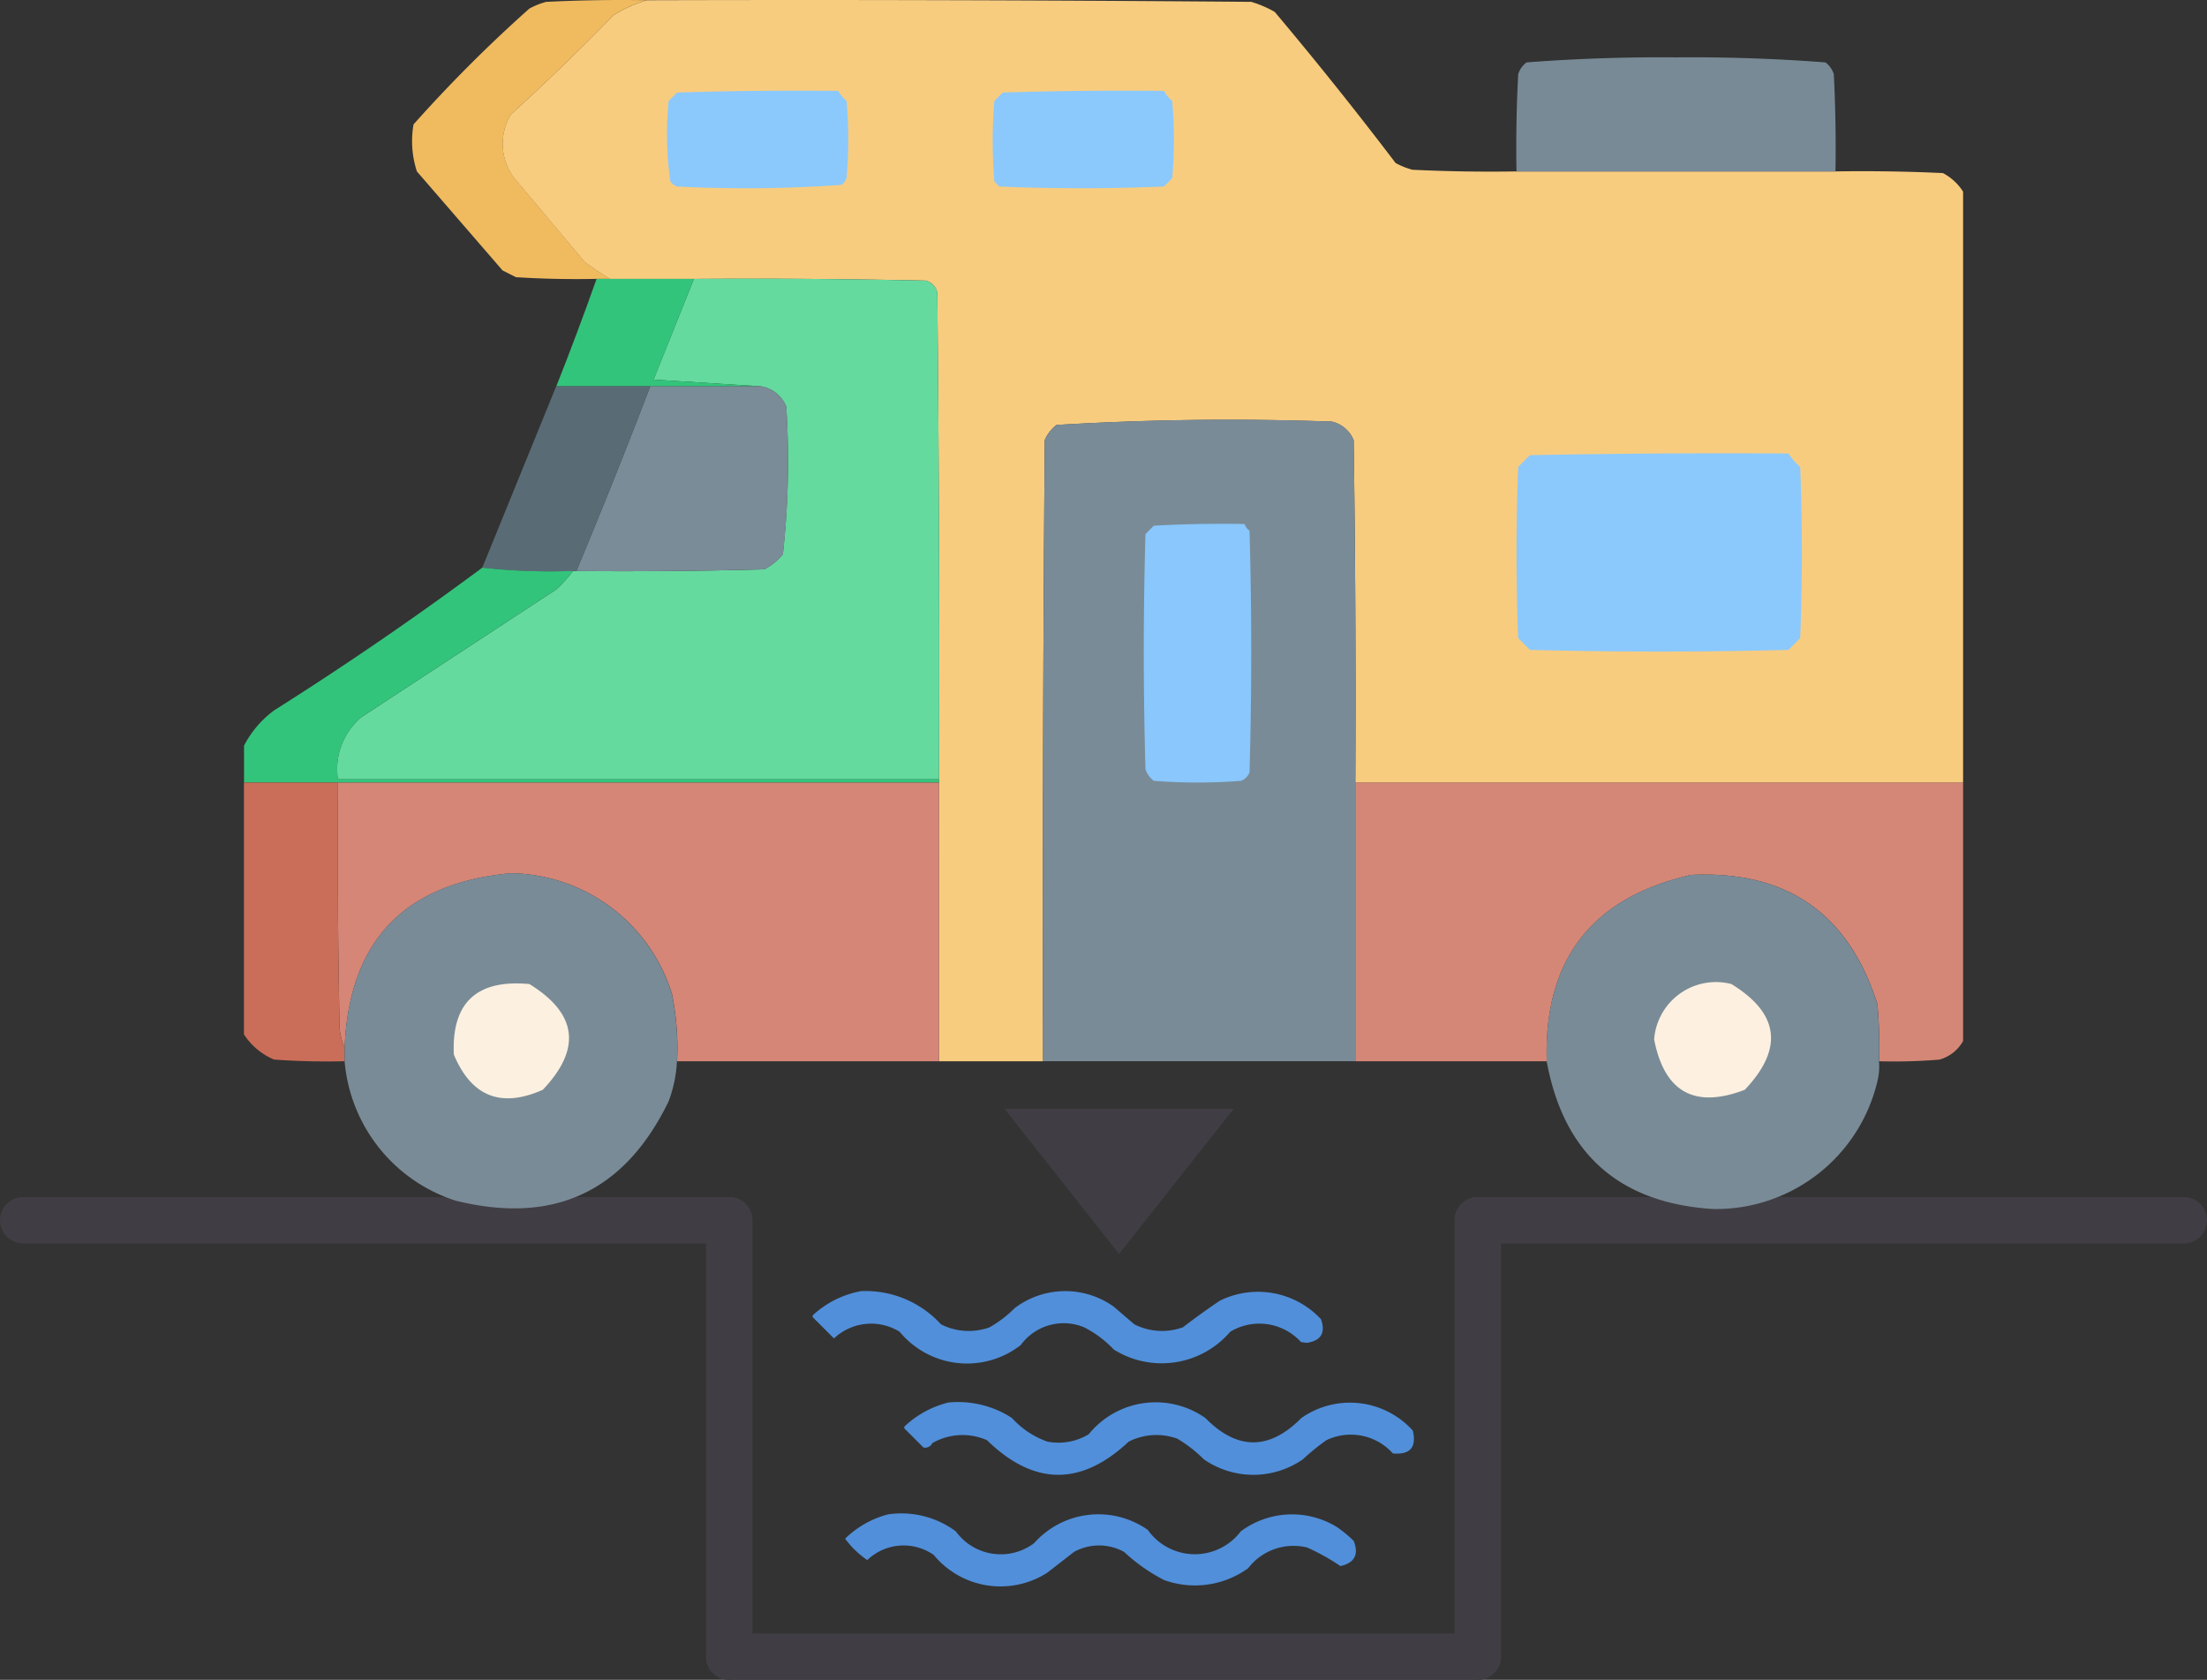 <svg xmlns="http://www.w3.org/2000/svg" width="95.275" height="72.515" viewBox="0 0 95.275 72.515">
  <rect x="0" y="0" width="95.275" height="72.515" fill="#333333" stroke="none"/>
  <g id="icono-aguas-negras" transform="translate(-346.5 -2443.572)">
    <line id="Línea_705" data-name="Línea 705" x2="30.479" transform="translate(347.5 2496.248)" fill="none" stroke="#403e44" stroke-linecap="round" stroke-width="2"/>
    <line id="Línea_706" data-name="Línea 706" x2="30.479" transform="translate(410.296 2496.248)" fill="none" stroke="#403e44" stroke-linecap="round" stroke-width="2"/>
    <path id="Trazado_8849" data-name="Trazado 8849" d="M0,18.839V0" transform="translate(377.979 2496.248)" fill="none" stroke="#403e44" stroke-linecap="round" stroke-width="2"/>
    <line id="Línea_708" data-name="Línea 708" y1="18.839" transform="translate(410.296 2496.248)" fill="none" stroke="#403e44" stroke-linecap="round" stroke-width="2"/>
    <line id="Línea_709" data-name="Línea 709" x2="32.317" transform="translate(377.979 2515.087)" fill="none" stroke="#403e44" stroke-linecap="round" stroke-width="2"/>
    <g id="Grupo_10058" data-name="Grupo 10058" transform="translate(381.58 2499.307)">
      <path id="Trazado_8846" data-name="Trazado 8846" d="M55.6,193.48a4.405,4.405,0,0,1,3.442,1.434,2.644,2.644,0,0,0,2.1.127,5.119,5.119,0,0,0,1.084-.829,3.606,3.606,0,0,1,4.27-.064l.892.765a2.644,2.644,0,0,0,2.1.127q.78-.6,1.593-1.147a3.719,3.719,0,0,1,4.366.8q.309.875-.606,1.02l-.255-.032a2.43,2.43,0,0,0-3.059-.446A3.893,3.893,0,0,1,66.5,196a4.669,4.669,0,0,0-1.275-.956,2.294,2.294,0,0,0-2.741.765,3.771,3.771,0,0,1-5.226-.574,2.338,2.338,0,0,0-2.836.287l-.892-.892a.08.08,0,0,1,0-.128A4.147,4.147,0,0,1,55.6,193.48Z" transform="translate(-53.5 -193.479)" fill="#518fda" fill-rule="evenodd"/>
    </g>
    <g id="Grupo_10059" data-name="Grupo 10059" transform="translate(385.532 2504.098)">
      <path id="Trazado_8847" data-name="Trazado 8847" d="M117.412,285.233a4.272,4.272,0,0,1,2.741.669,3.743,3.743,0,0,0,1.53,1.02,2.524,2.524,0,0,0,1.785-.319,3.723,3.723,0,0,1,5.035-.7q2.069,2.1,4.143,0a3.656,3.656,0,0,1,4.812.542q.256,1.083-.86.988a2.438,2.438,0,0,0-2.868-.574,9.48,9.48,0,0,0-1.02.829,3.751,3.751,0,0,1-4.27,0,5.809,5.809,0,0,0-1.147-.892,2.644,2.644,0,0,0-2.1.127q-3.084,2.894-6.119-.064a2.621,2.621,0,0,0-2.358.127.343.343,0,0,1-.382.191l-.8-.8a.08.08,0,0,1,0-.128A4.245,4.245,0,0,1,117.412,285.233Z" transform="translate(-115.5 -285.215)" fill="#518fda" fill-rule="evenodd"/>
    </g>
    <g id="Grupo_10060" data-name="Grupo 10060" transform="translate(382.983 2508.907)">
      <path id="Trazado_8848" data-name="Trazado 8848" d="M77.348,377.92a3.953,3.953,0,0,1,2.932.733,2.394,2.394,0,0,0,3.378.51,3.714,3.714,0,0,1,4.908-.574,2.488,2.488,0,0,0,4.015.064,3.705,3.705,0,0,1,4.143-.191,5.24,5.24,0,0,1,.733.605q.341.879-.574,1.084a9.373,9.373,0,0,0-1.434-.8,2.464,2.464,0,0,0-2.549.892,3.919,3.919,0,0,1-3.633.51,7.7,7.7,0,0,1-1.721-1.211,2.231,2.231,0,0,0-2.167,0l-1.147.892a3.737,3.737,0,0,1-4.908-.765,2.271,2.271,0,0,0-2.868.223,3.95,3.95,0,0,1-.956-.924A4.167,4.167,0,0,1,77.348,377.92Z" transform="translate(-75.5 -377.881)" fill="#518fda" fill-rule="evenodd"/>
    </g>
    <g id="Polígono_1" data-name="Polígono 1" transform="translate(399.755 2497.701) rotate(180)" fill="#403e44" stroke-linecap="round">
      <path d="M 8.859 5.764 L 1.032 5.764 L 4.945 0.807 L 8.859 5.764 Z" stroke="none"/>
      <path d="M 4.945 1.614 L 2.064 5.264 L 7.827 5.264 L 4.945 1.614 M 4.945 -3.337860107421875e-06 L 9.891 6.264 L -9.5367431640625e-07 6.264 L 4.945 -3.337860107421875e-06 Z" stroke="none" fill="#403e44"/>
    </g>
    <g id="autocaravana_1_" data-name="autocaravana (1)" transform="translate(357.031 2443.572)">
      <g id="Grupo_11351" data-name="Grupo 11351" transform="translate(11.168 0)">
        <path id="Trazado_11320" data-name="Trazado 11320" d="M5.726,75.447a5.7,5.7,0,0,0-1.449.652Q2.129,78.312-.145,80.375A2.447,2.447,0,0,0,0,83.129l3.044,3.624q.539.394,1.087.725H7.755q5-.036,10,.072a.679.679,0,0,1,.507.507q.109,10.508.072,21.018V121.25H22.83q-.036-13.408.072-26.815a1.671,1.671,0,0,1,.507-.652q5.929-.357,11.886-.145a1.334,1.334,0,0,1,.942.8q.109,7.392.072,14.785H62.546V83.709a2.317,2.317,0,0,0-.87-.8q-2.318-.109-4.638-.072H43.267q-2.248.036-4.493-.072a3.331,3.331,0,0,1-.725-.29q-2.526-3.324-5.218-6.523a4.706,4.706,0,0,0-1.015-.435Q18.771,75.41,5.726,75.447Z" transform="translate(0.5 -75.437)" fill="#f8cc7f" fill-rule="evenodd" opacity="0.998"/>
      </g>
      <g id="Grupo_11352" data-name="Grupo 11352" transform="translate(7.258 0)">
        <path id="Trazado_11321" data-name="Trazado 11321" d="M401.636,75.447q-2.175-.036-4.348.072a3.329,3.329,0,0,0-.725.29,61.023,61.023,0,0,0-5,5,4.212,4.212,0,0,0,.145,2.029l3.7,4.276.58.29q1.738.109,3.479.072h.58q-.548-.33-1.087-.725l-3.044-3.624a2.447,2.447,0,0,1-.145-2.754q2.273-2.063,4.421-4.276A5.7,5.7,0,0,1,401.636,75.447Z" transform="translate(-391.5 -75.438)" fill="#f0bb5f" fill-rule="evenodd"/>
      </g>
      <g id="Grupo_11353" data-name="Grupo 11353" transform="translate(54.926 2.47)">
        <path id="Trazado_11322" data-name="Trazado 11322" d="M37.447,97.41h13.77q.036-2.1-.072-4.2a1.011,1.011,0,0,0-.362-.507q-3.214-.247-6.45-.217-3.236-.029-6.45.217a1.011,1.011,0,0,0-.362.507Q37.41,95.307,37.447,97.41Z" transform="translate(-37.438 -92.479)" fill="#798b97" fill-rule="evenodd" opacity="0.989"/>
      </g>
      <g id="Grupo_11354" data-name="Grupo 11354" transform="translate(32.323 3.914)">
        <path id="Trazado_11323" data-name="Trazado 11323" d="M241.892,102.446q-3.479-.036-6.958.072l-.362.362a20.9,20.9,0,0,0,0,3.479l.217.217q3.551.145,7.1,0l.362-.362a19.2,19.2,0,0,0,0-3.334A1.524,1.524,0,0,1,241.892,102.446Z" transform="translate(-234.5 -102.437)" fill="#8bc9fd" fill-rule="evenodd"/>
      </g>
      <g id="Grupo_11355" data-name="Grupo 11355" transform="translate(18.264 3.914)">
        <path id="Trazado_11324" data-name="Trazado 11324" d="M338.892,102.446q-3.479-.036-6.958.072l-.362.362a14.413,14.413,0,0,0,.072,3.479.646.646,0,0,0,.29.217,58.952,58.952,0,0,0,7.1-.072.646.646,0,0,0,.217-.29,19.19,19.19,0,0,0,0-3.334A1.524,1.524,0,0,1,338.892,102.446Z" transform="translate(-331.5 -102.437)" fill="#8bc9fd" fill-rule="evenodd"/>
      </g>
      <g id="Grupo_11356" data-name="Grupo 11356" transform="translate(4.032 12.031)">
        <path id="Trazado_11325" data-name="Trazado 11325" d="M319.828,158.446q-.866,2.169-1.739,4.348,2.354.145,4.638.29a1.429,1.429,0,0,1,1.087.87,36.524,36.524,0,0,1-.145,6.378,2.586,2.586,0,0,1-.8.652q-4.058.109-8.117.072h-.145a5.575,5.575,0,0,1-.725.8l-8.407,5.508a2.931,2.931,0,0,0-1.015,2.682H330.41q.036-10.509-.072-21.018a.679.679,0,0,0-.507-.507Q324.83,158.41,319.828,158.446Z" transform="translate(-304.437 -158.437)" fill="#65da9f" fill-rule="evenodd"/>
      </g>
      <g id="Grupo_11357" data-name="Grupo 11357" transform="translate(13.48 12.04)">
        <path id="Trazado_11326" data-name="Trazado 11326" d="M363.443,158.5h-4.2q-.826,2.333-1.739,4.638h8.842q-2.285-.145-4.638-.29Q362.577,160.669,363.443,158.5Z" transform="translate(-357.5 -158.5)" fill="#33c47b" fill-rule="evenodd"/>
      </g>
      <g id="Grupo_11358" data-name="Grupo 11358" transform="translate(14.35 16.678)">
        <path id="Trazado_11327" data-name="Trazado 11327" d="M357.445,190.5h-4.783q-1.535,4.011-3.189,7.972,4.059.036,8.117-.072a2.586,2.586,0,0,0,.8-.652,36.521,36.521,0,0,0,.145-6.378A1.429,1.429,0,0,0,357.445,190.5Z" transform="translate(-349.473 -190.5)" fill="#798c97" fill-rule="evenodd"/>
      </g>
      <g id="Grupo_11359" data-name="Grupo 11359" transform="translate(10.291 16.678)">
        <path id="Trazado_11328" data-name="Trazado 11328" d="M397.747,190.5h-4.059l-3.189,7.827a26.505,26.505,0,0,0,3.914.145h.145Q396.212,194.512,397.747,190.5Z" transform="translate(-390.5 -190.5)" fill="#596c76" fill-rule="evenodd"/>
      </g>
      <g id="Grupo_11360" data-name="Grupo 11360" transform="translate(34.489 18.121)">
        <path id="Trazado_11329" data-name="Trazado 11329" d="M180.446,228.147h13.48V216.117q.036-7.393-.072-14.785a1.334,1.334,0,0,0-.942-.8q-5.956-.212-11.886.145a1.671,1.671,0,0,0-.507.652Q180.41,214.739,180.446,228.147Z" transform="translate(-180.437 -200.456)" fill="#7a8c98" fill-rule="evenodd" opacity="0.996"/>
      </g>
      <g id="Grupo_11361" data-name="Grupo 11361" transform="translate(54.935 19.568)">
        <path id="Trazado_11330" data-name="Trazado 11330" d="M59.241,210.446q-5.581-.036-11.161.072l-.507.507q-.145,3.7,0,7.392l.507.507q5.581.145,11.161,0l.507-.507q.145-3.7,0-7.392A2.835,2.835,0,0,1,59.241,210.446Z" transform="translate(-47.5 -210.437)" fill="#8bc9fd" fill-rule="evenodd"/>
      </g>
      <g id="Grupo_11362" data-name="Grupo 11362" transform="translate(38.846 22.612)">
        <path id="Trazado_11331" data-name="Trazado 11331" d="M215.848,231.447q-1.958-.036-3.914.072l-.362.362q-.145,5.073,0,10.146a1.012,1.012,0,0,0,.362.507,24.524,24.524,0,0,0,3.769,0,.666.666,0,0,0,.362-.362q.145-5.218,0-10.436A.624.624,0,0,1,215.848,231.447Z" transform="translate(-211.5 -231.438)" fill="#89c7fc" fill-rule="evenodd"/>
      </g>
      <g id="Grupo_11363" data-name="Grupo 11363" transform="translate(0 24.505)">
        <path id="Trazado_11332" data-name="Trazado 11332" d="M314.791,244.5q-4.358,3.234-8.987,6.16a4.427,4.427,0,0,0-1.3,1.522v1.594h30v-.145H308.559a2.931,2.931,0,0,1,1.015-2.682l8.407-5.508a5.577,5.577,0,0,0,.725-.8A26.505,26.505,0,0,1,314.791,244.5Z" transform="translate(-304.5 -244.5)" fill="#33c47b" fill-rule="evenodd" opacity="0.999"/>
      </g>
      <g id="Grupo_11364" data-name="Grupo 11364" transform="translate(47.978 33.782)">
        <path id="Trazado_11333" data-name="Trazado 11333" d="M25.736,308.5H-.5v12.031H7.762q-.193-6.584,6.233-8.045,6.181-.3,8.045,5.581a21.009,21.009,0,0,1,.072,2.464,23.557,23.557,0,0,0,2.609-.072,1.7,1.7,0,0,0,1.015-.8Z" transform="translate(0.5 -308.5)" fill="#d68878" fill-rule="evenodd" opacity="0.995"/>
      </g>
      <g id="Grupo_11365" data-name="Grupo 11365" transform="translate(4.049 33.782)">
        <path id="Trazado_11334" data-name="Trazado 11334" d="M330.455,308.5H304.509q-.036,5.291.072,10.581a2.654,2.654,0,0,0,.217.87q.268-6.9,7.175-7.537a7.387,7.387,0,0,1,6.958,5.218,11.723,11.723,0,0,1,.217,2.9h11.306Z" transform="translate(-304.5 -308.5)" fill="#d68778" fill-rule="evenodd" opacity="0.995"/>
      </g>
      <g id="Grupo_11366" data-name="Grupo 11366" transform="translate(0 33.782)">
        <path id="Trazado_11335" data-name="Trazado 11335" d="M485.559,308.5H481.5v10.871a2.878,2.878,0,0,0,1.3,1.087q1.52.109,3.044.072v-.58a2.655,2.655,0,0,1-.217-.87Q485.522,313.791,485.559,308.5Z" transform="translate(-481.5 -308.5)" fill="#ca6e59" fill-rule="evenodd"/>
      </g>
      <g id="Grupo_11367" data-name="Grupo 11367" transform="translate(56.234 37.754)">
        <path id="Trazado_11336" data-name="Trazado 11336" d="M24.443,343.959q1.095,5.986,7.175,6.378a7.16,7.16,0,0,0,7.1-5.508,2.672,2.672,0,0,0,.072-.87,21.009,21.009,0,0,0-.072-2.464q-1.864-5.88-8.045-5.581Q24.251,337.375,24.443,343.959Z" transform="translate(-24.438 -335.9)" fill="#7a8c98" fill-rule="evenodd" opacity="0.992"/>
      </g>
      <g id="Grupo_11368" data-name="Grupo 11368" transform="translate(4.348 37.696)">
        <path id="Trazado_11337" data-name="Trazado 11337" d="M382.4,343.037v.58a6.933,6.933,0,0,0,4.783,6.015q6.355,1.58,9.2-4.276a5.637,5.637,0,0,0,.362-1.739,11.719,11.719,0,0,0-.217-2.9,7.387,7.387,0,0,0-6.958-5.218Q382.67,336.138,382.4,343.037Z" transform="translate(-382.402 -335.5)" fill="#7a8c98" fill-rule="evenodd" opacity="0.992"/>
      </g>
      <g id="Grupo_11369" data-name="Grupo 11369" transform="translate(60.878 42.44)">
        <path id="Trazado_11338" data-name="Trazado 11338" d="M60.026,368.269a2.676,2.676,0,0,0-3.334,2.392q.666,3.413,3.914,2.174Q63.13,370.171,60.026,368.269Z" transform="translate(-56.693 -368.23)" fill="#fdf0e0" fill-rule="evenodd"/>
      </g>
      <g id="Grupo_11370" data-name="Grupo 11370" transform="translate(9.053 42.452)">
        <path id="Trazado_11339" data-name="Trazado 11339" d="M417.955,368.341q-3.412-.315-3.261,3.044,1.139,2.725,3.841,1.522Q421.06,370.253,417.955,368.341Z" transform="translate(-414.687 -368.314)" fill="#fcf0e0" fill-rule="evenodd"/>
      </g>
    </g>
  </g>
</svg>
